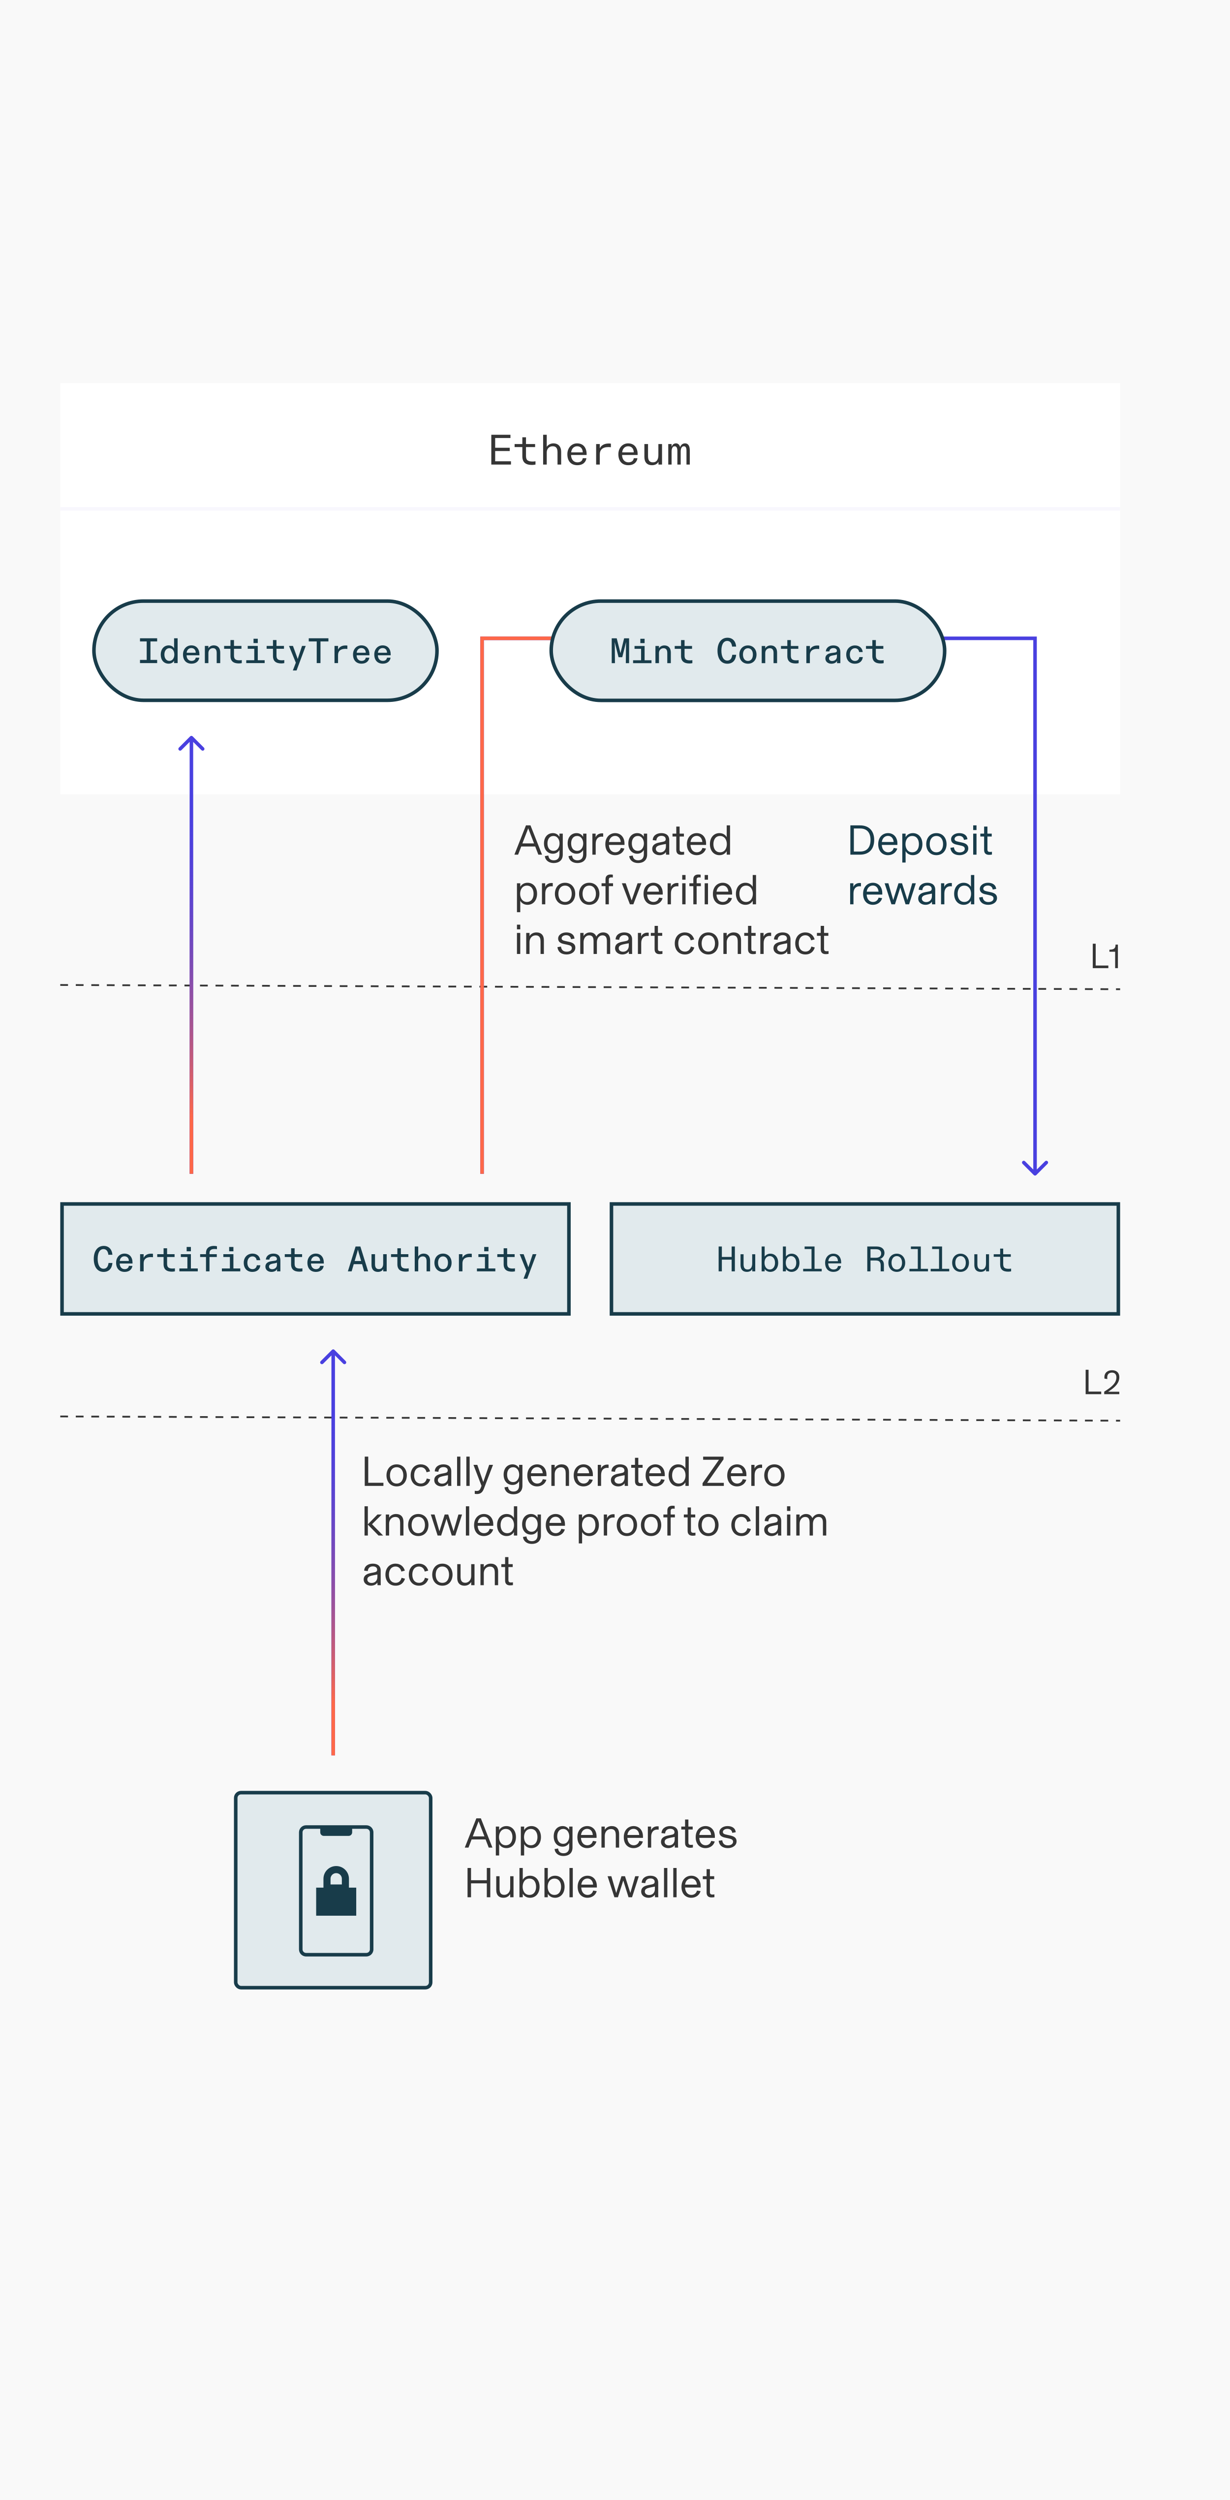<svg width="347" height="705" fill="none" xmlns="http://www.w3.org/2000/svg"><path fill="#F9F9F9" d="M0 0h347v705H0z"/><path d="M102.9 419h5.268v-.876h-4.284v-7.38h-.984V419Zm9 .144c1.86 0 2.868-1.44 2.868-3.108 0-1.656-1.008-3.108-2.868-3.108-1.86 0-2.868 1.452-2.868 3.108 0 1.668 1.008 3.108 2.868 3.108Zm0-.804c-1.284 0-1.884-1.056-1.884-2.304 0-1.236.6-2.304 1.884-2.304 1.284 0 1.884 1.08 1.884 2.304 0 1.236-.6 2.304-1.884 2.304Zm6.809.804c1.524 0 2.316-.888 2.663-1.968l-.971-.264c-.216.888-.78 1.428-1.68 1.428-1.092 0-1.884-.816-1.884-2.316 0-1.488.804-2.292 1.848-2.292.96 0 1.476.648 1.656 1.428l.984-.264c-.324-1.116-1.188-1.968-2.616-1.968-1.752 0-2.856 1.284-2.856 3.096 0 1.836 1.116 3.12 2.856 3.12Zm5.841 0c.888 0 1.536-.408 1.812-.876h.012c0 .144.012.432.036.732h.924c-.024-.384-.024-.672-.024-1.092v-3.036c0-1.26-.84-1.944-2.22-1.944-1.38 0-2.4.744-2.436 1.98l1.02.108c.048-.84.6-1.32 1.416-1.32.84 0 1.224.408 1.224.948 0 .516-.336.648-.96.768l-.864.168c-1.296.252-1.98.804-1.98 1.8 0 1.14.996 1.764 2.04 1.764Zm.204-.768c-.744 0-1.224-.432-1.224-.984 0-.372.168-.6.42-.768.396-.264 1.056-.384 2.424-.636v.684c0 1.032-.66 1.704-1.62 1.704Zm4.195.624h.936v-8.256h-.936V419Zm2.614 0h.936v-8.256h-.936V419Zm6.441-5.928-1.668 4.836-1.68-4.836h-1.08l2.268 5.916-.18.468c-.288.744-.588.972-1.104.972-.276 0-.42-.012-.624-.048v.864c.168.024.348.048.636.048.948 0 1.536-.444 1.932-1.476l2.58-6.744h-1.08Zm6.811 8.292c1.404 0 2.568-.708 2.568-2.376v-5.916h-.936v.9c-.288-.468-.84-1.044-1.848-1.044-1.464 0-2.52 1.104-2.52 2.904 0 1.8 1.056 2.904 2.52 2.904 1.008 0 1.56-.576 1.848-1.044v1.212c0 1.164-.66 1.692-1.596 1.692-.912 0-1.44-.468-1.536-1.344l-.984.156c.108 1.164 1.092 1.956 2.484 1.956Zm-.06-3.432c-1.068 0-1.692-.864-1.692-2.1 0-1.236.624-2.1 1.692-2.1 1.104 0 1.716 1.008 1.716 2.1s-.612 2.1-1.716 2.1Zm9.416-2.052c0-1.836-1.116-2.952-2.64-2.952-1.488 0-2.772 1.116-2.772 3.12 0 2.016 1.212 3.096 2.736 3.096 1.488 0 2.388-.912 2.64-1.872l-.996-.156c-.228.804-.816 1.224-1.596 1.224-.936 0-1.704-.708-1.776-2.088h4.404v-.372Zm-4.392-.444c.144-1.08.828-1.728 1.752-1.728.96 0 1.524.78 1.584 1.728h-3.336Zm5.772 3.564h.936v-3.348c0-1.008.648-1.896 1.74-1.896.84 0 1.188.456 1.308 1.044.048.228.06.576.06.84V419h.936v-3.888c0-1.368-.744-2.184-2.1-2.184-.924 0-1.596.468-1.932 1.032h-.012v-.888h-.936V419Zm11.71-3.12c0-1.836-1.116-2.952-2.64-2.952-1.488 0-2.772 1.116-2.772 3.12 0 2.016 1.212 3.096 2.736 3.096 1.488 0 2.388-.912 2.64-1.872l-.996-.156c-.228.804-.816 1.224-1.596 1.224-.936 0-1.704-.708-1.776-2.088h4.404v-.372Zm-4.392-.444c.144-1.08.828-1.728 1.752-1.728.96 0 1.524.78 1.584 1.728h-3.336Zm5.772 3.564h.936v-3.06c0-1.32.672-2.028 1.692-2.028.192 0 .336.012.42.024v-.924c-.06-.012-.228-.024-.336-.024-.888 0-1.548.468-1.788 1.104h-.012v-1.02h-.912V419Zm5.749.144c.888 0 1.536-.408 1.812-.876h.012c0 .144.012.432.036.732h.924c-.024-.384-.024-.672-.024-1.092v-3.036c0-1.26-.84-1.944-2.22-1.944-1.38 0-2.4.744-2.436 1.98l1.02.108c.048-.84.6-1.32 1.416-1.32.84 0 1.224.408 1.224.948 0 .516-.336.648-.96.768l-.864.168c-1.296.252-1.98.804-1.98 1.8 0 1.14.996 1.764 2.04 1.764Zm.204-.768c-.744 0-1.224-.432-1.224-.984 0-.372.168-.6.42-.768.396-.264 1.056-.384 2.424-.636v.684c0 1.032-.66 1.704-1.62 1.704Zm5.926.672c.336 0 .54-.024.828-.072v-.792c-.192.036-.336.048-.564.048-.48 0-.708-.18-.708-.696v-3.648h1.212v-.816h-1.212v-1.992h-.936v1.992h-1.068v.816h1.068v3.768c0 .18.024.336.048.48.156.624.636.912 1.332.912Zm7.026-3.168c0-1.836-1.116-2.952-2.64-2.952-1.488 0-2.772 1.116-2.772 3.12 0 2.016 1.212 3.096 2.736 3.096 1.488 0 2.388-.912 2.64-1.872l-.996-.156c-.228.804-.816 1.224-1.596 1.224-.936 0-1.704-.708-1.776-2.088h4.404v-.372Zm-4.392-.444c.144-1.08.828-1.728 1.752-1.728.96 0 1.524.78 1.584 1.728h-3.336Zm10.212-4.692v3.324c-.3-.528-.936-1.14-2.052-1.14-1.584 0-2.688 1.248-2.688 3.108s1.104 3.108 2.688 3.108c1.116 0 1.752-.612 2.052-1.14V419h.936v-8.256h-.936Zm-1.872 7.596c-1.272 0-1.884-1.044-1.884-2.304 0-1.26.612-2.304 1.884-2.304 1.26 0 1.908 1.08 1.908 2.304 0 1.224-.648 2.304-1.908 2.304Zm6.706.66h6v-.864h-4.704l4.62-6.612v-.768h-5.748v.876h4.464l-4.632 6.612V419Zm12.373-3.12c0-1.836-1.116-2.952-2.64-2.952-1.488 0-2.772 1.116-2.772 3.12 0 2.016 1.212 3.096 2.736 3.096 1.488 0 2.388-.912 2.64-1.872l-.996-.156c-.228.804-.816 1.224-1.596 1.224-.936 0-1.704-.708-1.776-2.088h4.404v-.372Zm-4.392-.444c.144-1.08.828-1.728 1.752-1.728.96 0 1.524.78 1.584 1.728h-3.336Zm5.772 3.564h.936v-3.06c0-1.32.672-2.028 1.692-2.028.192 0 .336.012.42.024v-.924c-.06-.012-.228-.024-.336-.024-.888 0-1.548.468-1.788 1.104h-.012v-1.02h-.912V419Zm6.518.144c1.86 0 2.868-1.44 2.868-3.108 0-1.656-1.008-3.108-2.868-3.108-1.86 0-2.868 1.452-2.868 3.108 0 1.668 1.008 3.108 2.868 3.108Zm0-.804c-1.284 0-1.884-1.056-1.884-2.304 0-1.236.6-2.304 1.884-2.304 1.284 0 1.884 1.08 1.884 2.304 0 1.236-.6 2.304-1.884 2.304ZM108.084 433l-3.132-3.192 2.76-2.736h-1.224l-2.712 2.772v-5.1h-.936V433h.936v-3.084l3.012 3.084h1.296Zm.756 0h.936v-3.348c0-1.008.648-1.896 1.74-1.896.84 0 1.188.456 1.308 1.044.048.228.06.576.06.84V433h.936v-3.888c0-1.368-.744-2.184-2.1-2.184-.924 0-1.596.468-1.932 1.032h-.012v-.888h-.936V433Zm9.166.144c1.86 0 2.868-1.44 2.868-3.108 0-1.656-1.008-3.108-2.868-3.108-1.86 0-2.868 1.452-2.868 3.108 0 1.668 1.008 3.108 2.868 3.108Zm0-.804c-1.284 0-1.884-1.056-1.884-2.304 0-1.236.6-2.304 1.884-2.304 1.284 0 1.884 1.08 1.884 2.304 0 1.236-.6 2.304-1.884 2.304Zm5.455.66h.996l1.5-4.716h.012l1.476 4.716h.996l1.908-5.928h-1.02l-1.368 4.692h-.012l-1.5-4.692h-.996l-1.476 4.704h-.012l-1.368-4.704h-1.056l1.92 5.928Zm7.973 0h.936v-8.256h-.936V433Zm7.725-3.12c0-1.836-1.116-2.952-2.64-2.952-1.488 0-2.772 1.116-2.772 3.12 0 2.016 1.212 3.096 2.736 3.096 1.488 0 2.388-.912 2.64-1.872l-.996-.156c-.228.804-.816 1.224-1.596 1.224-.936 0-1.704-.708-1.776-2.088h4.404v-.372Zm-4.392-.444c.144-1.08.828-1.728 1.752-1.728.96 0 1.524.78 1.584 1.728h-3.336Zm10.212-4.692v3.324c-.3-.528-.936-1.14-2.052-1.14-1.584 0-2.688 1.248-2.688 3.108s1.104 3.108 2.688 3.108c1.116 0 1.752-.612 2.052-1.14V433h.936v-8.256h-.936Zm-1.872 7.596c-1.272 0-1.884-1.044-1.884-2.304 0-1.26.612-2.304 1.884-2.304 1.26 0 1.908 1.08 1.908 2.304 0 1.224-.648 2.304-1.908 2.304Zm6.923 3.024c1.404 0 2.568-.708 2.568-2.376v-5.916h-.936v.9c-.288-.468-.84-1.044-1.848-1.044-1.464 0-2.52 1.104-2.52 2.904 0 1.8 1.056 2.904 2.52 2.904 1.008 0 1.56-.576 1.848-1.044v1.212c0 1.164-.66 1.692-1.596 1.692-.912 0-1.44-.468-1.536-1.344l-.984.156c.108 1.164 1.092 1.956 2.484 1.956Zm-.06-3.432c-1.068 0-1.692-.864-1.692-2.1 0-1.236.624-2.1 1.692-2.1 1.104 0 1.716 1.008 1.716 2.1s-.612 2.1-1.716 2.1Zm9.416-2.052c0-1.836-1.116-2.952-2.64-2.952-1.488 0-2.772 1.116-2.772 3.12 0 2.016 1.212 3.096 2.736 3.096 1.488 0 2.388-.912 2.64-1.872l-.996-.156c-.228.804-.816 1.224-1.596 1.224-.936 0-1.704-.708-1.776-2.088h4.404v-.372Zm-4.392-.444c.144-1.08.828-1.728 1.752-1.728.96 0 1.524.78 1.584 1.728h-3.336Zm11.279-2.508c-1.116 0-1.752.612-2.052 1.14v-.996h-.936v8.148h.936v-3.216c.3.528.936 1.14 2.052 1.14 1.584 0 2.688-1.248 2.688-3.108s-1.104-3.108-2.688-3.108Zm-.18 5.412c-1.26 0-1.908-1.08-1.908-2.304 0-1.224.648-2.304 1.908-2.304 1.272 0 1.884 1.044 1.884 2.304 0 1.26-.612 2.304-1.884 2.304Zm4.247.66h.936v-3.06c0-1.32.672-2.028 1.692-2.028.192 0 .336.012.42.024v-.924c-.06-.012-.228-.024-.336-.024-.888 0-1.548.468-1.788 1.104h-.012v-1.02h-.912V433Zm6.517.144c1.86 0 2.868-1.44 2.868-3.108 0-1.656-1.008-3.108-2.868-3.108-1.86 0-2.868 1.452-2.868 3.108 0 1.668 1.008 3.108 2.868 3.108Zm0-.804c-1.284 0-1.884-1.056-1.884-2.304 0-1.236.6-2.304 1.884-2.304 1.284 0 1.884 1.08 1.884 2.304 0 1.236-.6 2.304-1.884 2.304Zm6.821.804c1.86 0 2.868-1.44 2.868-3.108 0-1.656-1.008-3.108-2.868-3.108-1.86 0-2.868 1.452-2.868 3.108 0 1.668 1.008 3.108 2.868 3.108Zm0-.804c-1.284 0-1.884-1.056-1.884-2.304 0-1.236.6-2.304 1.884-2.304 1.284 0 1.884 1.08 1.884 2.304 0 1.236-.6 2.304-1.884 2.304Zm4.592.66h.936v-5.112h1.188v-.816h-1.188v-1.032c0-.456.252-.636.696-.636.156 0 .252.012.432.036v-.792c-.204-.024-.348-.048-.648-.048-.78 0-1.416.348-1.416 1.344v1.128h-1.116v.816h1.116V433Zm7.098.048c.336 0 .54-.024.828-.072v-.792c-.192.036-.336.048-.564.048-.48 0-.708-.18-.708-.696v-3.648h1.212v-.816h-1.212v-1.992h-.936v1.992h-1.068v.816h1.068v3.768c0 .18.024.336.048.48.156.624.636.912 1.332.912Zm4.481.096c1.86 0 2.868-1.44 2.868-3.108 0-1.656-1.008-3.108-2.868-3.108-1.86 0-2.868 1.452-2.868 3.108 0 1.668 1.008 3.108 2.868 3.108Zm0-.804c-1.284 0-1.884-1.056-1.884-2.304 0-1.236.6-2.304 1.884-2.304 1.284 0 1.884 1.08 1.884 2.304 0 1.236-.6 2.304-1.884 2.304Zm9.328.804c1.524 0 2.316-.888 2.664-1.968l-.972-.264c-.216.888-.78 1.428-1.68 1.428-1.092 0-1.884-.816-1.884-2.316 0-1.488.804-2.292 1.848-2.292.96 0 1.476.648 1.656 1.428l.984-.264c-.324-1.116-1.188-1.968-2.616-1.968-1.752 0-2.856 1.284-2.856 3.096 0 1.836 1.116 3.12 2.856 3.12Zm4.042-.144h.936v-8.256h-.936V433Zm4.413.144c.888 0 1.536-.408 1.812-.876h.012c0 .144.012.432.036.732h.924c-.024-.384-.024-.672-.024-1.092v-3.036c0-1.26-.84-1.944-2.22-1.944-1.38 0-2.4.744-2.436 1.98l1.02.108c.048-.84.6-1.32 1.416-1.32.84 0 1.224.408 1.224.948 0 .516-.336.648-.96.768l-.864.168c-1.296.252-1.98.804-1.98 1.8 0 1.14.996 1.764 2.04 1.764Zm.204-.768c-.744 0-1.224-.432-1.224-.984 0-.372.168-.6.42-.768.396-.264 1.056-.384 2.424-.636v.684c0 1.032-.66 1.704-1.62 1.704Zm4.195-6.312h.936v-1.32h-.936v1.32Zm0 6.936h.936v-5.928h-.936V433Zm2.614 0h.936v-3.312c0-1.08.624-1.932 1.56-1.932.804 0 1.092.432 1.212 1.02.048.228.048.576.048.84V433h.936v-3.312c0-1.08.624-1.932 1.56-1.932.804 0 1.092.432 1.212 1.02.048.228.048.576.048.84V433h.936v-3.876c0-1.26-.612-2.196-2.016-2.196-1.08 0-1.68.756-1.896 1.176-.252-.66-.804-1.176-1.788-1.176-.9 0-1.548.54-1.8 1.02h-.012v-.876h-.936V433ZM104.64 447.144c.888 0 1.536-.408 1.812-.876h.012c0 .144.012.432.036.732h.924c-.024-.384-.024-.672-.024-1.092v-3.036c0-1.26-.84-1.944-2.22-1.944-1.38 0-2.4.744-2.436 1.98l1.02.108c.048-.84.6-1.32 1.416-1.32.84 0 1.224.408 1.224.948 0 .516-.336.648-.96.768l-.864.168c-1.296.252-1.98.804-1.98 1.8 0 1.14.996 1.764 2.04 1.764Zm.204-.768c-.744 0-1.224-.432-1.224-.984 0-.372.168-.6.42-.768.396-.264 1.056-.384 2.424-.636v.684c0 1.032-.66 1.704-1.62 1.704Zm6.751.768c1.524 0 2.316-.888 2.664-1.968l-.972-.264c-.216.888-.78 1.428-1.68 1.428-1.092 0-1.884-.816-1.884-2.316 0-1.488.804-2.292 1.848-2.292.96 0 1.476.648 1.656 1.428l.984-.264c-.324-1.116-1.188-1.968-2.616-1.968-1.752 0-2.856 1.284-2.856 3.096 0 1.836 1.116 3.12 2.856 3.12Zm6.598 0c1.524 0 2.316-.888 2.664-1.968l-.972-.264c-.216.888-.78 1.428-1.68 1.428-1.092 0-1.884-.816-1.884-2.316 0-1.488.804-2.292 1.848-2.292.96 0 1.476.648 1.656 1.428l.984-.264c-.324-1.116-1.188-1.968-2.616-1.968-1.752 0-2.856 1.284-2.856 3.096 0 1.836 1.116 3.12 2.856 3.12Zm6.61 0c1.86 0 2.868-1.44 2.868-3.108 0-1.656-1.008-3.108-2.868-3.108-1.86 0-2.868 1.452-2.868 3.108 0 1.668 1.008 3.108 2.868 3.108Zm0-.804c-1.284 0-1.884-1.056-1.884-2.304 0-1.236.6-2.304 1.884-2.304 1.284 0 1.884 1.08 1.884 2.304 0 1.236-.6 2.304-1.884 2.304Zm6.256.804c.84 0 1.476-.408 1.86-1.032h.012V447h.936v-5.928h-.936v3.372c0 .984-.66 1.872-1.668 1.872-.828 0-1.14-.432-1.272-1.032-.048-.216-.06-.564-.06-.828v-3.384h-.936v3.9c0 1.308.672 2.172 2.064 2.172Zm4.488-.144h.936v-3.348c0-1.008.648-1.896 1.74-1.896.84 0 1.188.456 1.308 1.044.048.228.06.576.06.84V447h.936v-3.888c0-1.368-.744-2.184-2.1-2.184-.924 0-1.596.468-1.932 1.032h-.012v-.888h-.936V447Zm8.329.048c.336 0 .54-.024.828-.072v-.792c-.192.036-.336.048-.564.048-.48 0-.708-.18-.708-.696v-3.648h1.212v-.816h-1.212v-1.992h-.936v1.992h-1.068v.816h1.068v3.768c0 .18.024.336.048.48.156.624.636.912 1.332.912ZM137.876 521h1.044l-3.264-8.256h-1.272L131.12 521h1.044l.888-2.304h3.936l.888 2.304Zm-4.5-3.168 1.644-4.26 1.644 4.26h-3.288Zm9.491-2.904c-1.116 0-1.752.612-2.052 1.14v-.996h-.936v8.148h.936v-3.216c.3.528.936 1.14 2.052 1.14 1.584 0 2.688-1.248 2.688-3.108s-1.104-3.108-2.688-3.108Zm-.18 5.412c-1.26 0-1.908-1.08-1.908-2.304 0-1.224.648-2.304 1.908-2.304 1.272 0 1.884 1.044 1.884 2.304 0 1.26-.612 2.304-1.884 2.304Zm7.235-5.412c-1.116 0-1.752.612-2.052 1.14v-.996h-.936v8.148h.936v-3.216c.3.528.936 1.14 2.052 1.14 1.584 0 2.688-1.248 2.688-3.108s-1.104-3.108-2.688-3.108Zm-.18 5.412c-1.26 0-1.908-1.08-1.908-2.304 0-1.224.648-2.304 1.908-2.304 1.272 0 1.884 1.044 1.884 2.304 0 1.26-.612 2.304-1.884 2.304Zm9.202 3.024c1.404 0 2.568-.708 2.568-2.376v-5.916h-.936v.9c-.288-.468-.84-1.044-1.848-1.044-1.464 0-2.52 1.104-2.52 2.904 0 1.8 1.056 2.904 2.52 2.904 1.008 0 1.56-.576 1.848-1.044v1.212c0 1.164-.66 1.692-1.596 1.692-.912 0-1.44-.468-1.536-1.344l-.984.156c.108 1.164 1.092 1.956 2.484 1.956Zm-.06-3.432c-1.068 0-1.692-.864-1.692-2.1 0-1.236.624-2.1 1.692-2.1 1.104 0 1.716 1.008 1.716 2.1s-.612 2.1-1.716 2.1Zm9.416-2.052c0-1.836-1.116-2.952-2.64-2.952-1.488 0-2.772 1.116-2.772 3.12 0 2.016 1.212 3.096 2.736 3.096 1.488 0 2.388-.912 2.64-1.872l-.996-.156c-.228.804-.816 1.224-1.596 1.224-.936 0-1.704-.708-1.776-2.088h4.404v-.372Zm-4.392-.444c.144-1.08.828-1.728 1.752-1.728.96 0 1.524.78 1.584 1.728h-3.336ZM169.68 521h.936v-3.348c0-1.008.648-1.896 1.74-1.896.84 0 1.188.456 1.308 1.044.048.228.06.576.06.84V521h.936v-3.888c0-1.368-.744-2.184-2.1-2.184-.924 0-1.596.468-1.932 1.032h-.012v-.888h-.936V521Zm11.71-3.12c0-1.836-1.116-2.952-2.64-2.952-1.488 0-2.772 1.116-2.772 3.12 0 2.016 1.212 3.096 2.736 3.096 1.488 0 2.388-.912 2.64-1.872l-.996-.156c-.228.804-.816 1.224-1.596 1.224-.936 0-1.704-.708-1.776-2.088h4.404v-.372Zm-4.392-.444c.144-1.08.828-1.728 1.752-1.728.96 0 1.524.78 1.584 1.728h-3.336ZM182.77 521h.936v-3.06c0-1.32.672-2.028 1.692-2.028.192 0 .336.012.42.024v-.924c-.06-.012-.228-.024-.336-.024-.888 0-1.548.468-1.788 1.104h-.012v-1.02h-.912V521Zm5.749.144c.888 0 1.536-.408 1.812-.876h.012c0 .144.012.432.036.732h.924c-.024-.384-.024-.672-.024-1.092v-3.036c0-1.26-.84-1.944-2.22-1.944-1.38 0-2.4.744-2.436 1.98l1.02.108c.048-.84.6-1.32 1.416-1.32.84 0 1.224.408 1.224.948 0 .516-.336.648-.96.768l-.864.168c-1.296.252-1.98.804-1.98 1.8 0 1.14.996 1.764 2.04 1.764Zm.204-.768c-.744 0-1.224-.432-1.224-.984 0-.372.168-.6.42-.768.396-.264 1.056-.384 2.424-.636v.684c0 1.032-.66 1.704-1.62 1.704Zm5.926.672c.336 0 .54-.024.828-.072v-.792c-.192.036-.336.048-.564.048-.48 0-.708-.18-.708-.696v-3.648h1.212v-.816h-1.212v-1.992h-.936v1.992h-1.068v.816h1.068v3.768c0 .18.024.336.048.48.156.624.636.912 1.332.912Zm7.026-3.168c0-1.836-1.116-2.952-2.64-2.952-1.488 0-2.772 1.116-2.772 3.12 0 2.016 1.212 3.096 2.736 3.096 1.488 0 2.388-.912 2.64-1.872l-.996-.156c-.228.804-.816 1.224-1.596 1.224-.936 0-1.704-.708-1.776-2.088h4.404v-.372Zm-4.392-.444c.144-1.08.828-1.728 1.752-1.728.96 0 1.524.78 1.584 1.728h-3.336Zm8.052 3.708c1.26 0 2.46-.684 2.46-1.908 0-1.104-.84-1.452-1.836-1.668l-.888-.192c-.744-.156-1.14-.312-1.14-.792 0-.492.54-.876 1.272-.876.756 0 1.272.384 1.38 1.128l.984-.18c-.12-1.14-1.032-1.728-2.328-1.728-1.224 0-2.292.708-2.292 1.728 0 .888.612 1.32 1.572 1.524l.888.192c.912.192 1.404.36 1.404.984s-.624 1.008-1.44 1.008c-.876 0-1.488-.396-1.62-1.44l-.996.156c.168 1.416 1.2 2.064 2.58 2.064Zm-67.999 5.6v3.456h-4.452v-3.456h-.984V535h.984v-3.924h4.452V535h.984v-8.256h-.984Zm4.723 8.4c.84 0 1.476-.408 1.86-1.032h.012V535h.936v-5.928h-.936v3.372c0 .984-.66 1.872-1.668 1.872-.828 0-1.14-.432-1.272-1.032-.048-.216-.06-.564-.06-.828v-3.384h-.936v3.9c0 1.308.672 2.172 2.064 2.172Zm7.476-6.216c-1.116 0-1.752.612-2.052 1.14v-3.324h-.936V535h.936v-.996c.3.528.936 1.14 2.052 1.14 1.584 0 2.688-1.248 2.688-3.108s-1.104-3.108-2.688-3.108Zm-.18 5.412c-1.26 0-1.908-1.08-1.908-2.304 0-1.224.648-2.304 1.908-2.304 1.272 0 1.884 1.044 1.884 2.304 0 1.26-.612 2.304-1.884 2.304Zm7.235-5.412c-1.116 0-1.752.612-2.052 1.14v-3.324h-.936V535h.936v-.996c.3.528.936 1.14 2.052 1.14 1.584 0 2.688-1.248 2.688-3.108s-1.104-3.108-2.688-3.108Zm-.18 5.412c-1.26 0-1.908-1.08-1.908-2.304 0-1.224.648-2.304 1.908-2.304 1.272 0 1.884 1.044 1.884 2.304 0 1.26-.612 2.304-1.884 2.304Zm4.246.66h.936v-8.256h-.936V535Zm7.726-3.12c0-1.836-1.116-2.952-2.64-2.952-1.488 0-2.772 1.116-2.772 3.12 0 2.016 1.212 3.096 2.736 3.096 1.488 0 2.388-.912 2.64-1.872l-.996-.156c-.228.804-.816 1.224-1.596 1.224-.936 0-1.704-.708-1.776-2.088h4.404v-.372Zm-4.392-.444c.144-1.08.828-1.728 1.752-1.728.96 0 1.524.78 1.584 1.728h-3.336Zm9.342 3.564h.996l1.5-4.716h.012l1.476 4.716h.996l1.908-5.928h-1.02l-1.368 4.692h-.012l-1.5-4.692h-.996l-1.476 4.704h-.012l-1.368-4.704h-1.056l1.92 5.928Zm9.597.144c.888 0 1.536-.408 1.812-.876h.012c0 .144.012.432.036.732h.924c-.024-.384-.024-.672-.024-1.092v-3.036c0-1.26-.84-1.944-2.22-1.944-1.38 0-2.4.744-2.436 1.98l1.02.108c.048-.84.6-1.32 1.416-1.32.84 0 1.224.408 1.224.948 0 .516-.336.648-.96.768l-.864.168c-1.296.252-1.98.804-1.98 1.8 0 1.14.996 1.764 2.04 1.764Zm.204-.768c-.744 0-1.224-.432-1.224-.984 0-.372.168-.6.42-.768.396-.264 1.056-.384 2.424-.636v.684c0 1.032-.66 1.704-1.62 1.704Zm4.195.624h.936v-8.256h-.936V535Zm2.614 0h.936v-8.256h-.936V535Zm7.725-3.12c0-1.836-1.116-2.952-2.64-2.952-1.488 0-2.772 1.116-2.772 3.12 0 2.016 1.212 3.096 2.736 3.096 1.488 0 2.388-.912 2.64-1.872l-.996-.156c-.228.804-.816 1.224-1.596 1.224-.936 0-1.704-.708-1.776-2.088h4.404v-.372Zm-4.392-.444c.144-1.08.828-1.728 1.752-1.728.96 0 1.524.78 1.584 1.728h-3.336Zm7.444 3.612c.336 0 .54-.024.828-.072v-.792c-.192.036-.336.048-.564.048-.48 0-.708-.18-.708-.696v-3.648h1.212v-.816h-1.212v-1.992h-.936v1.992h-1.068v.816h1.068v3.768c0 .18.024.336.048.48.156.624.636.912 1.332.912ZM151.876 241h1.044l-3.264-8.256h-1.272L145.12 241h1.044l.888-2.304h3.936l.888 2.304Zm-4.5-3.168 1.644-4.26 1.644 4.26h-3.288Zm8.822 5.532c1.404 0 2.568-.708 2.568-2.376v-5.916h-.936v.9c-.288-.468-.84-1.044-1.848-1.044-1.464 0-2.52 1.104-2.52 2.904 0 1.8 1.056 2.904 2.52 2.904 1.008 0 1.56-.576 1.848-1.044v1.212c0 1.164-.66 1.692-1.596 1.692-.912 0-1.44-.468-1.536-1.344l-.984.156c.108 1.164 1.092 1.956 2.484 1.956Zm-.06-3.432c-1.068 0-1.692-.864-1.692-2.1 0-1.236.624-2.1 1.692-2.1 1.104 0 1.716 1.008 1.716 2.1s-.612 2.1-1.716 2.1Zm6.74 3.432c1.404 0 2.568-.708 2.568-2.376v-5.916h-.936v.9c-.288-.468-.84-1.044-1.848-1.044-1.464 0-2.52 1.104-2.52 2.904 0 1.8 1.056 2.904 2.52 2.904 1.008 0 1.56-.576 1.848-1.044v1.212c0 1.164-.66 1.692-1.596 1.692-.912 0-1.44-.468-1.536-1.344l-.984.156c.108 1.164 1.092 1.956 2.484 1.956Zm-.06-3.432c-1.068 0-1.692-.864-1.692-2.1 0-1.236.624-2.1 1.692-2.1 1.104 0 1.716 1.008 1.716 2.1s-.612 2.1-1.716 2.1Zm4.303 1.068h.936v-3.06c0-1.32.672-2.028 1.692-2.028.192 0 .336.012.42.024v-.924c-.06-.012-.228-.024-.336-.024-.888 0-1.548.468-1.788 1.104h-.012v-1.02h-.912V241Zm9.061-3.12c0-1.836-1.116-2.952-2.64-2.952-1.488 0-2.772 1.116-2.772 3.12 0 2.016 1.212 3.096 2.736 3.096 1.488 0 2.388-.912 2.64-1.872l-.996-.156c-.228.804-.816 1.224-1.596 1.224-.936 0-1.704-.708-1.776-2.088h4.404v-.372Zm-4.392-.444c.144-1.08.828-1.728 1.752-1.728.96 0 1.524.78 1.584 1.728h-3.336Zm8.209 5.928c1.404 0 2.568-.708 2.568-2.376v-5.916h-.936v.9c-.288-.468-.84-1.044-1.848-1.044-1.464 0-2.52 1.104-2.52 2.904 0 1.8 1.056 2.904 2.52 2.904 1.008 0 1.56-.576 1.848-1.044v1.212c0 1.164-.66 1.692-1.596 1.692-.912 0-1.44-.468-1.536-1.344l-.984.156c.108 1.164 1.092 1.956 2.484 1.956Zm-.06-3.432c-1.068 0-1.692-.864-1.692-2.1 0-1.236.624-2.1 1.692-2.1 1.104 0 1.716 1.008 1.716 2.1s-.612 2.1-1.716 2.1Zm6.103 1.212c.888 0 1.536-.408 1.812-.876h.012c0 .144.012.432.036.732h.924c-.024-.384-.024-.672-.024-1.092v-3.036c0-1.26-.84-1.944-2.22-1.944-1.38 0-2.4.744-2.436 1.98l1.02.108c.048-.84.6-1.32 1.416-1.32.84 0 1.224.408 1.224.948 0 .516-.336.648-.96.768l-.864.168c-1.296.252-1.98.804-1.98 1.8 0 1.14.996 1.764 2.04 1.764Zm.204-.768c-.744 0-1.224-.432-1.224-.984 0-.372.168-.6.42-.768.396-.264 1.056-.384 2.424-.636v.684c0 1.032-.66 1.704-1.62 1.704Zm5.926.672c.336 0 .54-.024.828-.072v-.792c-.192.036-.336.048-.564.048-.48 0-.708-.18-.708-.696v-3.648h1.212v-.816h-1.212v-1.992h-.936v1.992h-1.068v.816h1.068v3.768c0 .18.024.336.048.48.156.624.636.912 1.332.912Zm7.026-3.168c0-1.836-1.116-2.952-2.64-2.952-1.488 0-2.772 1.116-2.772 3.12 0 2.016 1.212 3.096 2.736 3.096 1.488 0 2.388-.912 2.64-1.872l-.996-.156c-.228.804-.816 1.224-1.596 1.224-.936 0-1.704-.708-1.776-2.088h4.404v-.372Zm-4.392-.444c.144-1.08.828-1.728 1.752-1.728.96 0 1.524.78 1.584 1.728h-3.336Zm10.212-4.692v3.324c-.3-.528-.936-1.14-2.052-1.14-1.584 0-2.688 1.248-2.688 3.108s1.104 3.108 2.688 3.108c1.116 0 1.752-.612 2.052-1.14V241h.936v-8.256h-.936Zm-1.872 7.596c-1.272 0-1.884-1.044-1.884-2.304 0-1.26.612-2.304 1.884-2.304 1.26 0 1.908 1.08 1.908 2.304 0 1.224-.648 2.304-1.908 2.304Zm-54.318 8.588c-1.116 0-1.752.612-2.052 1.14v-.996h-.936v8.148h.936v-3.216c.3.528.936 1.14 2.052 1.14 1.584 0 2.688-1.248 2.688-3.108s-1.104-3.108-2.688-3.108Zm-.18 5.412c-1.26 0-1.908-1.08-1.908-2.304 0-1.224.648-2.304 1.908-2.304 1.272 0 1.884 1.044 1.884 2.304 0 1.26-.612 2.304-1.884 2.304Zm4.247.66h.936v-3.06c0-1.32.672-2.028 1.692-2.028.192 0 .336.012.42.024v-.924c-.06-.012-.228-.024-.336-.024-.888 0-1.548.468-1.788 1.104h-.012v-1.02h-.912V255Zm6.517.144c1.86 0 2.868-1.44 2.868-3.108 0-1.656-1.008-3.108-2.868-3.108-1.86 0-2.868 1.452-2.868 3.108 0 1.668 1.008 3.108 2.868 3.108Zm0-.804c-1.284 0-1.884-1.056-1.884-2.304 0-1.236.6-2.304 1.884-2.304 1.284 0 1.884 1.08 1.884 2.304 0 1.236-.6 2.304-1.884 2.304Zm6.82.804c1.86 0 2.868-1.44 2.868-3.108 0-1.656-1.008-3.108-2.868-3.108-1.86 0-2.868 1.452-2.868 3.108 0 1.668 1.008 3.108 2.868 3.108Zm0-.804c-1.284 0-1.884-1.056-1.884-2.304 0-1.236.6-2.304 1.884-2.304 1.284 0 1.884 1.08 1.884 2.304 0 1.236-.6 2.304-1.884 2.304Zm4.593.66h.936v-5.112h1.188v-.816h-1.188v-1.032c0-.456.252-.636.696-.636.156 0 .252.012.432.036v-.792c-.204-.024-.348-.048-.648-.048-.78 0-1.416.348-1.416 1.344v1.128h-1.116v.816h1.116V255Zm6.882 0h.972l2.268-5.928h-1.08l-1.668 4.824h-.012l-1.668-4.824h-1.08l2.268 5.928Zm9.257-3.12c0-1.836-1.116-2.952-2.64-2.952-1.488 0-2.772 1.116-2.772 3.12 0 2.016 1.212 3.096 2.736 3.096 1.488 0 2.388-.912 2.64-1.872l-.996-.156c-.228.804-.816 1.224-1.596 1.224-.936 0-1.704-.708-1.776-2.088h4.404v-.372Zm-4.392-.444c.144-1.08.828-1.728 1.752-1.728.96 0 1.524.78 1.584 1.728h-3.336Zm5.772 3.564h.936v-3.06c0-1.32.672-2.028 1.692-2.028.192 0 .336.012.42.024v-.924c-.06-.012-.228-.024-.336-.024-.888 0-1.548.468-1.788 1.104h-.012v-1.02h-.912V255Zm4.125-6.936h.936v-1.32h-.936v1.32Zm0 6.936h.936v-5.928h-.936V255Zm3.129 0h.936v-5.112h1.188v-.816h-1.188v-1.032c0-.456.252-.636.696-.636.156 0 .252.012.432.036v-.792c-.204-.024-.348-.048-.648-.048-.78 0-1.416.348-1.416 1.344v1.128h-1.116v.816h1.116V255Zm3.204-6.936h.936v-1.32h-.936v1.32Zm0 6.936h.936v-5.928h-.936V255Zm7.732-3.12c0-1.836-1.116-2.952-2.64-2.952-1.488 0-2.772 1.116-2.772 3.12 0 2.016 1.212 3.096 2.736 3.096 1.488 0 2.388-.912 2.64-1.872l-.996-.156c-.228.804-.816 1.224-1.596 1.224-.936 0-1.704-.708-1.776-2.088h4.404v-.372Zm-4.392-.444c.144-1.08.828-1.728 1.752-1.728.96 0 1.524.78 1.584 1.728h-3.336Zm10.212-4.692v3.324c-.3-.528-.936-1.14-2.052-1.14-1.584 0-2.688 1.248-2.688 3.108s1.104 3.108 2.688 3.108c1.116 0 1.752-.612 2.052-1.14V255h.936v-8.256h-.936Zm-1.872 7.596c-1.272 0-1.884-1.044-1.884-2.304 0-1.26.612-2.304 1.884-2.304 1.26 0 1.908 1.08 1.908 2.304 0 1.224-.648 2.304-1.908 2.304Zm-64.642 7.724h.936v-1.32h-.936v1.32Zm0 6.936h.936v-5.928h-.936V269Zm2.613 0h.936v-3.348c0-1.008.648-1.896 1.74-1.896.84 0 1.188.456 1.308 1.044.048.228.06.576.06.84V269h.936v-3.888c0-1.368-.744-2.184-2.1-2.184-.924 0-1.596.468-1.932 1.032h-.012v-.888h-.936V269Zm11.397.144c1.26 0 2.46-.684 2.46-1.908 0-1.104-.84-1.452-1.836-1.668l-.888-.192c-.744-.156-1.14-.312-1.14-.792 0-.492.54-.876 1.272-.876.756 0 1.272.384 1.38 1.128l.984-.18c-.12-1.14-1.032-1.728-2.328-1.728-1.224 0-2.292.708-2.292 1.728 0 .888.612 1.32 1.572 1.524l.888.192c.912.192 1.404.36 1.404.984s-.624 1.008-1.44 1.008c-.876 0-1.488-.396-1.62-1.44l-.996.156c.168 1.416 1.2 2.064 2.58 2.064Zm3.849-.144h.936v-3.312c0-1.08.624-1.932 1.56-1.932.804 0 1.092.432 1.212 1.02.048.228.048.576.048.84V269h.936v-3.312c0-1.08.624-1.932 1.56-1.932.804 0 1.092.432 1.212 1.02.048.228.048.576.048.84V269h.936v-3.876c0-1.26-.612-2.196-2.016-2.196-1.08 0-1.68.756-1.896 1.176-.252-.66-.804-1.176-1.788-1.176-.9 0-1.548.54-1.8 1.02h-.012v-.876h-.936V269Zm11.867.144c.888 0 1.536-.408 1.812-.876h.012c0 .144.012.432.036.732h.924c-.024-.384-.024-.672-.024-1.092v-3.036c0-1.26-.84-1.944-2.22-1.944-1.38 0-2.4.744-2.436 1.98l1.02.108c.048-.84.6-1.32 1.416-1.32.84 0 1.224.408 1.224.948 0 .516-.336.648-.96.768l-.864.168c-1.296.252-1.98.804-1.98 1.8 0 1.14.996 1.764 2.04 1.764Zm.204-.768c-.744 0-1.224-.432-1.224-.984 0-.372.168-.6.42-.768.396-.264 1.056-.384 2.424-.636v.684c0 1.032-.66 1.704-1.62 1.704Zm4.195.624h.936v-3.06c0-1.32.672-2.028 1.692-2.028.192 0 .336.012.42.024v-.924c-.06-.012-.228-.024-.336-.024-.888 0-1.548.468-1.788 1.104h-.012v-1.02h-.912V269Zm6.09.048c.336 0 .54-.024.828-.072v-.792c-.192.036-.336.048-.564.048-.48 0-.708-.18-.708-.696v-3.648h1.212v-.816h-1.212v-1.992h-.936v1.992h-1.068v.816h1.068v3.768c0 .18.024.336.048.48.156.624.636.912 1.332.912Zm7.165.096c1.524 0 2.316-.888 2.664-1.968l-.972-.264c-.216.888-.78 1.428-1.68 1.428-1.092 0-1.884-.816-1.884-2.316 0-1.488.804-2.292 1.848-2.292.96 0 1.476.648 1.656 1.428l.984-.264c-.324-1.116-1.188-1.968-2.616-1.968-1.752 0-2.856 1.284-2.856 3.096 0 1.836 1.116 3.12 2.856 3.12Zm6.61 0c1.86 0 2.868-1.44 2.868-3.108 0-1.656-1.008-3.108-2.868-3.108-1.86 0-2.868 1.452-2.868 3.108 0 1.668 1.008 3.108 2.868 3.108Zm0-.804c-1.284 0-1.884-1.056-1.884-2.304 0-1.236.6-2.304 1.884-2.304 1.284 0 1.884 1.08 1.884 2.304 0 1.236-.6 2.304-1.884 2.304Zm4.252.66h.936v-3.348c0-1.008.648-1.896 1.74-1.896.84 0 1.188.456 1.308 1.044.048.228.06.576.06.84V269h.936v-3.888c0-1.368-.744-2.184-2.1-2.184-.924 0-1.596.468-1.932 1.032h-.012v-.888h-.936V269Zm8.329.048c.336 0 .54-.024.828-.072v-.792c-.192.036-.336.048-.564.048-.48 0-.708-.18-.708-.696v-3.648h1.212v-.816h-1.212v-1.992h-.936v1.992h-1.068v.816h1.068v3.768c0 .18.024.336.048.48.156.624.636.912 1.332.912ZM214.5 269h.936v-3.06c0-1.32.672-2.028 1.692-2.028.192 0 .336.012.42.024v-.924c-.06-.012-.228-.024-.336-.024-.888 0-1.548.468-1.788 1.104h-.012v-1.02h-.912V269Zm5.749.144c.888 0 1.536-.408 1.812-.876h.012c0 .144.012.432.036.732h.924c-.024-.384-.024-.672-.024-1.092v-3.036c0-1.26-.84-1.944-2.22-1.944-1.38 0-2.4.744-2.436 1.98l1.02.108c.048-.84.6-1.32 1.416-1.32.84 0 1.224.408 1.224.948 0 .516-.336.648-.96.768l-.864.168c-1.296.252-1.98.804-1.98 1.8 0 1.14.996 1.764 2.04 1.764Zm.204-.768c-.744 0-1.224-.432-1.224-.984 0-.372.168-.6.42-.768.396-.264 1.056-.384 2.424-.636v.684c0 1.032-.66 1.704-1.62 1.704Zm6.752.768c1.524 0 2.316-.888 2.664-1.968l-.972-.264c-.216.888-.78 1.428-1.68 1.428-1.092 0-1.884-.816-1.884-2.316 0-1.488.804-2.292 1.848-2.292.96 0 1.476.648 1.656 1.428l.984-.264c-.324-1.116-1.188-1.968-2.616-1.968-1.752 0-2.856 1.284-2.856 3.096 0 1.836 1.116 3.12 2.856 3.12Zm5.713-.096c.336 0 .54-.024.828-.072v-.792c-.192.036-.336.048-.564.048-.48 0-.708-.18-.708-.696v-3.648h1.212v-.816h-1.212v-1.992h-.936v1.992h-1.068v.816h1.068v3.768c0 .18.024.336.048.48.156.624.636.912 1.332.912Z" fill="#353535"/><path d="M239.9 241h2.724c2.544 0 3.996-1.572 3.996-4.14 0-2.556-1.452-4.116-3.996-4.116H239.9V241Zm.984-.876v-6.504h1.776c2.028 0 2.928 1.296 2.928 3.24 0 1.944-.9 3.264-2.928 3.264h-1.776Zm12.283-2.244c0-1.836-1.116-2.952-2.64-2.952-1.488 0-2.772 1.116-2.772 3.12 0 2.016 1.212 3.096 2.736 3.096 1.488 0 2.388-.912 2.64-1.872l-.996-.156c-.228.804-.816 1.224-1.596 1.224-.936 0-1.704-.708-1.776-2.088h4.404v-.372Zm-4.392-.444c.144-1.08.828-1.728 1.752-1.728.96 0 1.524.78 1.584 1.728h-3.336Zm8.76-2.508c-1.116 0-1.752.612-2.052 1.14v-.996h-.936v8.148h.936v-3.216c.3.528.936 1.14 2.052 1.14 1.584 0 2.688-1.248 2.688-3.108s-1.104-3.108-2.688-3.108Zm-.18 5.412c-1.26 0-1.908-1.08-1.908-2.304 0-1.224.648-2.304 1.908-2.304 1.272 0 1.884 1.044 1.884 2.304 0 1.26-.612 2.304-1.884 2.304Zm6.815.804c1.86 0 2.868-1.44 2.868-3.108 0-1.656-1.008-3.108-2.868-3.108-1.86 0-2.868 1.452-2.868 3.108 0 1.668 1.008 3.108 2.868 3.108Zm0-.804c-1.284 0-1.884-1.056-1.884-2.304 0-1.236.6-2.304 1.884-2.304 1.284 0 1.884 1.08 1.884 2.304 0 1.236-.6 2.304-1.884 2.304Zm6.532.804c1.26 0 2.46-.684 2.46-1.908 0-1.104-.84-1.452-1.836-1.668l-.888-.192c-.744-.156-1.14-.312-1.14-.792 0-.492.54-.876 1.272-.876.756 0 1.272.384 1.38 1.128l.984-.18c-.12-1.14-1.032-1.728-2.328-1.728-1.224 0-2.292.708-2.292 1.728 0 .888.612 1.32 1.572 1.524l.888.192c.912.192 1.404.36 1.404.984s-.624 1.008-1.44 1.008c-.876 0-1.488-.396-1.62-1.44l-.996.156c.168 1.416 1.2 2.064 2.58 2.064Zm3.849-7.08h.936v-1.32h-.936v1.32Zm0 6.936h.936v-5.928h-.936V241Zm4.461.048c.336 0 .54-.024.828-.072v-.792c-.192.036-.336.048-.564.048-.48 0-.708-.18-.708-.696v-3.648h1.212v-.816h-1.212v-1.992h-.936v1.992h-1.068v.816h1.068v3.768c0 .18.024.336.048.48.156.624.636.912 1.332.912ZM239.84 255h.936v-3.06c0-1.32.672-2.028 1.692-2.028.192 0 .336.012.42.024v-.924c-.06-.012-.228-.024-.336-.024-.888 0-1.548.468-1.788 1.104h-.012v-1.02h-.912V255Zm9.061-3.12c0-1.836-1.116-2.952-2.64-2.952-1.488 0-2.772 1.116-2.772 3.12 0 2.016 1.212 3.096 2.736 3.096 1.488 0 2.388-.912 2.64-1.872l-.996-.156c-.228.804-.816 1.224-1.596 1.224-.936 0-1.704-.708-1.776-2.088h4.404v-.372Zm-4.392-.444c.144-1.08.828-1.728 1.752-1.728.96 0 1.524.78 1.584 1.728h-3.336Zm6.975 3.564h.996l1.5-4.716h.012l1.476 4.716h.996l1.908-5.928h-1.02l-1.368 4.692h-.012l-1.5-4.692h-.996L252 253.776h-.012l-1.368-4.704h-1.056l1.92 5.928Zm9.597.144c.888 0 1.536-.408 1.812-.876h.012c0 .144.012.432.036.732h.924c-.024-.384-.024-.672-.024-1.092v-3.036c0-1.26-.84-1.944-2.22-1.944-1.38 0-2.4.744-2.436 1.98l1.02.108c.048-.84.6-1.32 1.416-1.32.84 0 1.224.408 1.224.948 0 .516-.336.648-.96.768l-.864.168c-1.296.252-1.98.804-1.98 1.8 0 1.14.996 1.764 2.04 1.764Zm.204-.768c-.744 0-1.224-.432-1.224-.984 0-.372.168-.6.42-.768.396-.264 1.056-.384 2.424-.636v.684c0 1.032-.66 1.704-1.62 1.704Zm4.196.624h.936v-3.06c0-1.32.672-2.028 1.692-2.028.192 0 .336.012.42.024v-.924c-.06-.012-.228-.024-.336-.024-.888 0-1.548.468-1.788 1.104h-.012v-1.02h-.912V255Zm8.436-8.256v3.324c-.3-.528-.936-1.14-2.052-1.14-1.584 0-2.688 1.248-2.688 3.108s1.104 3.108 2.688 3.108c1.116 0 1.752-.612 2.052-1.14V255h.936v-8.256h-.936Zm-1.872 7.596c-1.272 0-1.884-1.044-1.884-2.304 0-1.26.612-2.304 1.884-2.304 1.26 0 1.908 1.08 1.908 2.304 0 1.224-.648 2.304-1.908 2.304Zm6.766.804c1.26 0 2.46-.684 2.46-1.908 0-1.104-.84-1.452-1.836-1.668l-.888-.192c-.744-.156-1.14-.312-1.14-.792 0-.492.54-.876 1.272-.876.756 0 1.272.384 1.38 1.128l.984-.18c-.12-1.14-1.032-1.728-2.328-1.728-1.224 0-2.292.708-2.292 1.728 0 .888.612 1.32 1.572 1.524l.888.192c.912.192 1.404.36 1.404.984s-.624 1.008-1.44 1.008c-.876 0-1.488-.396-1.62-1.44l-.996.156c.168 1.416 1.2 2.064 2.58 2.064Z" fill="#183C4A"/><rect x="66.5" y="505.5" width="55" height="55" rx="1.5" fill="#E1EAED" stroke="#183C4A"/><path fill-rule="evenodd" clip-rule="evenodd" d="M99.348 515.699h4c.552 0 1 .447 1 1v33c0 .552-.448 1-1 1H86.348c-.552 0-1-.448-1-1v-33c0-.553.448-1 1-1h4v1c0 .552.448 1 1 1h7c.552 0 1-.448 1-1v-1Zm-15 1c0-1.105.895-2 2-2h17c1.104 0 2 .895 2 2v33c0 1.104-.896 2-2 2H86.348c-1.105 0-2-.896-2-2v-33Z" fill="#183C4A"/><path fill="#183C4A" d="M89.195 532.287h11.303v7.912H89.195z"/><path d="M92.25 529.795c0-1.434 1.162-2.596 2.596-2.596 1.434 0 2.596 1.162 2.596 2.596v2.596H92.25v-2.596Z" fill="#E1EAED" stroke="#183C4A" stroke-width="2"/><path fill="#E1EAED" d="M17.5 339.5h143v31h-143z"/><path d="M29.221 358.66c1.49 0 2.35-.94 2.5-2.52h-1.1c-.14 1.06-.57 1.63-1.42 1.63-1.06 0-1.65-1.14-1.65-2.8 0-1.65.56-2.74 1.65-2.74.8 0 1.26.6 1.37 1.6h1.14c-.11-1.49-.99-2.5-2.44-2.5-1.79 0-2.82 1.51-2.82 3.64 0 2.2.98 3.69 2.77 3.69Zm5.936 0c1.35 0 2.09-.78 2.19-1.69h-1c-.1.66-.61.91-1.18.91-.8 0-1.38-.61-1.4-1.59h3.62v-.21c0-1.56-.82-2.58-2.28-2.58-1.35 0-2.35 1.06-2.35 2.56 0 1.68.96 2.6 2.4 2.6Zm-1.37-3.08c.06-.75.57-1.32 1.32-1.32.78 0 1.24.53 1.24 1.32h-2.56Zm6.736 2.92v-2.27c0-1.15.72-1.75 2.02-1.75.25 0 .45.02.61.04v-.96c-.18-.03-.33-.04-.54-.04-1.21 0-1.83.61-2.1 1.19.01-.2.01-.52.01-.71v-.34h-1v4.84h1Zm7.986.09c.29 0 .59-.04.83-.09v-.85c-.24.04-.44.06-.66.06-1.12 0-1.54-.36-1.54-1.34v-1.91h2.11v-.8h-2.11V352h-.99v1.66h-1.79v.8h1.79v2.03c0 1.5.88 2.1 2.36 2.1Zm4.146-6.96v1.22h1.2v-1.22h-1.2Zm1.2 2.03h-2.84v.8h1.85v3.23h-2.26v.81h5.19v-.81h-1.94v-4.03Zm5.246.8h2.06v-.8h-2.06v-.28c0-.73.35-1.18 1.42-1.18.24 0 .49.03.69.05v-.82c-.24-.06-.57-.1-.9-.1-1.37 0-2.2.7-2.2 2.01v.32h-1.65v.8h1.65v4.04h.99v-4.04Zm5.546-2.83v1.22h1.2v-1.22h-1.2Zm1.2 2.03h-2.84v.8h1.85v3.23h-2.26v.81h5.19v-.81h-1.94v-4.03Zm5.336 5c1.37 0 2.14-.75 2.26-1.87h-.99c-.08.65-.51 1.09-1.23 1.09-.86 0-1.44-.72-1.44-1.8 0-1.07.6-1.79 1.44-1.79.7 0 1.11.47 1.17 1.07h1.02c-.11-1.11-.94-1.86-2.18-1.86-1.39 0-2.47 1.01-2.47 2.57 0 1.68 1.03 2.59 2.42 2.59Zm5.386 0c.8 0 1.37-.33 1.61-.82-.01.15-.02.29-.02.43v.23h.94v-3.09c0-1.2-.62-1.91-2-1.91-1.26 0-2.05.76-2.1 1.69h1.01c.03-.56.42-.93 1.14-.93.6 0 .97.3.97.75 0 .27-.13.43-.52.49l-.98.14c-.96.13-1.75.53-1.75 1.53 0 .92.75 1.49 1.7 1.49Zm.2-.76c-.51 0-.88-.27-.88-.74 0-.51.43-.72 1.03-.83l.64-.11c.31-.06.51-.13.57-.21v.64c0 .75-.59 1.25-1.36 1.25Zm7.716.69c.29 0 .59-.04.83-.09v-.85c-.24.04-.44.06-.66.06-1.12 0-1.54-.36-1.54-1.34v-1.91h2.11v-.8h-2.11V352h-.99v1.66h-1.79v.8h1.79v2.03c0 1.5.88 2.1 2.36 2.1Zm4.636.07c1.35 0 2.09-.78 2.19-1.69h-1c-.1.66-.61.91-1.18.91-.8 0-1.38-.61-1.4-1.59h3.62v-.21c0-1.56-.82-2.58-2.28-2.58-1.35 0-2.35 1.06-2.35 2.56 0 1.68.96 2.6 2.4 2.6Zm-1.37-3.08c.06-.75.57-1.32 1.32-1.32.78 0 1.24.53 1.24 1.32h-2.56Zm16.102 2.92-2.19-7h-1.35l-2.17 7h1.06l.59-2.02h2.35l.58 2.02h1.13Zm-3.12-5.22c.09-.32.17-.6.24-.9.07.3.14.57.24.9l.67 2.31h-1.83l.68-2.31Zm5.876 5.38c.75 0 1.28-.33 1.52-.83-.01.13-.01.28-.01.41v.26h.97v-4.84h-.99v2.7c0 .93-.43 1.51-1.21 1.51s-1.09-.52-1.09-1.36v-2.85h-.99v3.04c0 1.25.66 1.96 1.8 1.96Zm7.856-.07c.29 0 .59-.04.83-.09v-.85c-.24.04-.44.06-.66.06-1.12 0-1.54-.36-1.54-1.34v-1.91h2.11v-.8h-2.11V352h-.99v1.66h-1.79v.8h1.79v2.03c0 1.5.88 2.1 2.36 2.1Zm3.526-.09v-2.85c0-.74.48-1.36 1.29-1.36.75 0 1.06.49 1.06 1.33v2.88h1v-3.01c0-1.23-.66-1.99-1.82-1.99-.75 0-1.28.38-1.55.83.02-.14.02-.26.02-.38v-2.45h-.99v7h.99Zm6.987.16c1.41 0 2.42-1.01 2.42-2.58 0-1.54-1.01-2.58-2.42-2.58-1.42 0-2.42 1.04-2.42 2.58 0 1.57 1 2.58 2.42 2.58Zm0-.78c-.86 0-1.4-.7-1.4-1.8s.56-1.79 1.4-1.79c.84 0 1.4.69 1.4 1.79s-.54 1.8-1.4 1.8Zm5.486.62v-2.27c0-1.15.72-1.75 2.02-1.75.25 0 .45.02.61.04v-.96c-.18-.03-.33-.04-.54-.04-1.21 0-1.83.61-2.1 1.19.01-.2.01-.52.01-.71v-.34h-1v4.84h1Zm6.136-6.87v1.22h1.2v-1.22h-1.2Zm1.2 2.03h-2.84v.8h1.85v3.23h-2.26v.81h5.19v-.81h-1.94v-4.03Zm6.646 4.93c.29 0 .59-.04.83-.09v-.85c-.24.04-.44.06-.66.06-1.12 0-1.54-.36-1.54-1.34v-1.91h2.11v-.8h-2.11V352h-.99v1.66h-1.79v.8h1.79v2.03c0 1.5.88 2.1 2.36 2.1Zm4.296 1.99 2.58-6.92h-1.04l-1.03 3.1c-.07.19-.13.38-.19.59-.06-.21-.14-.41-.2-.59l-1.14-3.1h-1.11l1.92 4.72-.84 2.2h1.05Z" fill="#183C4A"/><path stroke="#183C4A" d="M17.5 339.5h143v31h-143z"/><path fill="#E1EAED" d="M172.5 339.5h143v31h-143z"/><path d="M203.647 358.5v-3.29h2.76v3.29h.91v-7h-.91v2.94h-2.76v-2.94h-.91v7h.91Zm7.066.15c.69 0 1.28-.3 1.51-.82V358.5h.84v-4.82h-.86v2.6c0 1.06-.43 1.7-1.27 1.7-.85 0-1.16-.53-1.16-1.47v-2.83h-.86v3.02c0 1.23.6 1.95 1.8 1.95Zm6.587 0c1.36 0 2.24-1.05 2.24-2.56 0-1.47-.83-2.57-2.22-2.57-.73 0-1.29.38-1.6.81v-2.83h-.85v7h.85V357.83c.31.49.91.82 1.58.82Zm-.14-.67c-.87 0-1.48-.77-1.48-1.9 0-1.17.61-1.88 1.48-1.88.9 0 1.48.78 1.48 1.89 0 1.12-.59 1.89-1.48 1.89Zm6.136.67c1.36 0 2.24-1.05 2.24-2.56 0-1.47-.83-2.57-2.22-2.57-.73 0-1.29.38-1.6.81v-2.83h-.85v7h.85V357.83c.31.49.91.82 1.58.82Zm-.14-.67c-.87 0-1.48-.77-1.48-1.9 0-1.17.61-1.88 1.48-1.88.9 0 1.48.78 1.48 1.89 0 1.12-.59 1.89-1.48 1.89Zm6.636-6.48h-2.8v.71h1.95v5.58h-2.36v.71h5.23v-.71h-2.02v-6.29Zm5.336 7.15c1.36 0 2.03-.79 2.13-1.64h-.86c-.11.74-.67.97-1.26.97-.83 0-1.47-.63-1.49-1.73h3.66v-.17c0-1.55-.8-2.56-2.24-2.56-1.31 0-2.29 1.07-2.29 2.55 0 1.67.91 2.58 2.35 2.58Zm-1.45-3.01c.06-.81.59-1.44 1.39-1.44.85 0 1.32.58 1.32 1.44h-2.71Zm11.902 2.86v-3.06h1.4c1.04 0 1.47.34 1.47 1.45v1.61h.91v-1.86c0-.92-.47-1.49-1.14-1.6.63-.19 1.3-.82 1.3-1.7 0-1.18-.86-1.84-2.19-1.84h-2.66v7h.91Zm0-6.24h1.52c.95 0 1.49.4 1.49 1.19 0 .79-.54 1.22-1.49 1.22h-1.52v-2.41Zm7.416 6.39c1.38 0 2.37-1.03 2.37-2.57 0-1.5-.99-2.56-2.37-2.56-1.39 0-2.37 1.06-2.37 2.56 0 1.54.98 2.57 2.37 2.57Zm0-.67c-.92 0-1.48-.77-1.48-1.9s.58-1.88 1.48-1.88 1.48.75 1.48 1.88-.56 1.9-1.48 1.9Zm6.776-6.48h-2.8v.71h1.95v5.58h-2.36v.71h5.23v-.71h-2.02v-6.29Zm5.996 0h-2.8v.71h1.95v5.58h-2.36v.71h5.23v-.71h-2.02v-6.29Zm5.216 7.15c1.38 0 2.37-1.03 2.37-2.57 0-1.5-.99-2.56-2.37-2.56-1.39 0-2.37 1.06-2.37 2.56 0 1.54.98 2.57 2.37 2.57Zm0-.67c-.92 0-1.48-.77-1.48-1.9s.58-1.88 1.48-1.88 1.48.75 1.48 1.88-.56 1.9-1.48 1.9Zm5.686.67c.69 0 1.28-.3 1.51-.82V358.5h.84v-4.82h-.86v2.6c0 1.06-.43 1.7-1.27 1.7-.85 0-1.16-.53-1.16-1.47v-2.83h-.86v3.02c0 1.23.6 1.95 1.8 1.95Zm7.767-.06c.28 0 .58-.04.81-.09v-.77c-.25.04-.44.06-.65.06-1.26 0-1.58-.41-1.58-1.36v-2.04h2.14v-.71h-2.14v-1.59h-.86v1.59h-1.82v.71h1.82v2.16c0 1.45.79 2.04 2.28 2.04Z" fill="#183C4A"/><path stroke="#183C4A" d="M172.5 339.5h143v31h-143z"/><path d="M308.289 273h4.39v-.73h-3.57v-6.15h-.82V273Zm6.309 0h.78v-6.63h-.67v.06c0 1.09-.58 1.33-1.65 1.37h-.08v.57h1.62V273ZM306.277 393.133h4.39v-.73h-3.57v-6.15h-.82v6.88Zm5.238 0h4.25v-.68h-3.13v-.01l.45-.3c1.38-.92 2.69-2.09 2.69-3.79 0-1.23-.74-1.96-2.04-1.97-1.25-.01-2.17.71-2.17 1.96 0 .21.03.41.03.41l.81.11c-.02-.12-.04-.28-.04-.46 0-.89.53-1.35 1.35-1.35.78 0 1.24.52 1.24 1.33 0 1.55-1.22 2.61-2.9 3.7l-.54.35v.7Z" fill="#353535"/><path transform="matrix(1 .004 -.001 1 17 399.668)" stroke="#353535" stroke-width=".5" stroke-dasharray="2.19 2.19" d="M0-.25h299.001"/><path transform="matrix(1 .004 -.001 1 17 278)" stroke="#353535" stroke-width=".5" stroke-dasharray="2.19 2.19" d="M0-.25h299.001"/><path fill="#fff" d="M17.016 108h299v116h-299z"/><rect x="26.5" y="169.5" width="96.782" height="27.973" rx="13.986" fill="#E1EAED"/><path d="M44.334 179.986h-4.84v.89h1.89v5.21h-1.89v.9h4.84v-.9h-1.89v-5.21h1.89v-.89Zm3.246 7.16c.79 0 1.31-.41 1.55-.83-.02.13-.02.27-.02.42v.25h1v-7h-1v2.4c0 .14 0 .28.02.43-.24-.41-.75-.83-1.54-.83-1.28 0-2.24 1.02-2.24 2.59 0 1.67.96 2.57 2.23 2.57Zm.19-.78c-.81 0-1.39-.71-1.39-1.8 0-1.07.58-1.79 1.39-1.79.83 0 1.41.69 1.41 1.79 0 1.09-.59 1.8-1.41 1.8Zm6.256.78c1.35 0 2.09-.78 2.19-1.69h-1c-.1.66-.61.91-1.18.91-.8 0-1.38-.61-1.4-1.59h3.62v-.21c0-1.56-.82-2.58-2.28-2.58-1.35 0-2.35 1.06-2.35 2.56 0 1.68.96 2.6 2.4 2.6Zm-1.37-3.08c.06-.75.57-1.32 1.32-1.32.78 0 1.24.53 1.24 1.32h-2.56Zm6.136 2.92v-2.85c0-.74.47-1.36 1.28-1.36.75 0 1.06.49 1.06 1.33v2.88h1v-3.01c0-1.23-.66-1.99-1.81-1.99-.76 0-1.29.38-1.55.83.01-.14.02-.26.02-.38v-.29h-1v4.84h1Zm8.586.09c.29 0 .59-.04.83-.09v-.85c-.24.04-.44.06-.66.06-1.12 0-1.54-.36-1.54-1.34v-1.91h2.11v-.8h-2.11v-1.66h-.99v1.66h-1.79v.8h1.79v2.03c0 1.5.88 2.1 2.36 2.1Zm4.146-6.96v1.22h1.2v-1.22h-1.2Zm1.2 2.03h-2.84v.8h1.85v3.23h-2.26v.81h5.19v-.81h-1.94v-4.03Zm6.646 4.93c.29 0 .59-.04.83-.09v-.85c-.24.04-.44.06-.66.06-1.12 0-1.54-.36-1.54-1.34v-1.91h2.11v-.8h-2.11v-1.66h-.99v1.66h-1.79v.8h1.79v2.03c0 1.5.88 2.1 2.36 2.1Zm4.296 1.99 2.58-6.92h-1.04l-1.03 3.1c-.07.19-.13.38-.19.59-.06-.21-.14-.41-.2-.59l-1.14-3.1h-1.11l1.92 4.72-.84 2.2h1.05Zm6.746-2.08v-6.11h2.24v-.89h-5.55v.89h2.25v6.11h1.06Zm4.956 0v-2.27c0-1.15.72-1.75 2.02-1.75.25 0 .45.02.61.04v-.96c-.18-.03-.33-.04-.54-.04-1.21 0-1.83.61-2.1 1.19.01-.2.01-.52.01-.71v-.34h-1v4.84h1Zm6.626.16c1.35 0 2.09-.78 2.19-1.69h-1c-.1.66-.61.91-1.18.91-.8 0-1.38-.61-1.4-1.59h3.62v-.21c0-1.56-.82-2.58-2.28-2.58-1.35 0-2.35 1.06-2.35 2.56 0 1.68.96 2.6 2.4 2.6Zm-1.37-3.08c.06-.75.57-1.32 1.32-1.32.78 0 1.24.53 1.24 1.32h-2.56Zm7.366 3.08c1.35 0 2.09-.78 2.19-1.69h-1c-.1.66-.61.91-1.18.91-.8 0-1.38-.61-1.4-1.59h3.62v-.21c0-1.56-.82-2.58-2.28-2.58-1.35 0-2.35 1.06-2.35 2.56 0 1.68.96 2.6 2.4 2.6Zm-1.37-3.08c.06-.75.57-1.32 1.32-1.32.78 0 1.24.53 1.24 1.32h-2.56Z" fill="#183C4A"/><rect x="26.5" y="169.5" width="96.782" height="27.973" rx="13.986" stroke="#183C4A"/><path stroke="#F8F7FD" d="M17 143.5h299"/><path d="M144.149 131v-.924h-4.452v-2.892h4.104v-.924h-4.104v-2.748h4.308v-.912h-5.4v8.4h5.544Zm5.947.108c.336 0 .696-.048.972-.108v-.924c-.3.048-.528.072-.78.072-1.512 0-1.896-.492-1.896-1.632v-2.448h2.568v-.852h-2.568v-1.908h-1.032v1.908h-2.184v.852h2.184v2.592c0 1.74.948 2.448 2.736 2.448Zm4.148-.108v-3.432c0-.924.6-1.728 1.692-1.728.984 0 1.344.612 1.344 1.704V131h1.032v-3.588c0-1.488-.804-2.388-2.208-2.388-.852 0-1.548.468-1.86.972V122.6h-1.02v8.4h1.02Zm8.635.18c1.632 0 2.436-.948 2.556-1.968h-1.032c-.132.888-.804 1.164-1.512 1.164-.996 0-1.764-.756-1.788-2.076h4.392v-.204c0-1.86-.96-3.072-2.688-3.072-1.572 0-2.748 1.284-2.748 3.06 0 2.004 1.092 3.096 2.82 3.096Zm-1.74-3.612c.072-.972.708-1.728 1.668-1.728 1.02 0 1.584.696 1.584 1.728h-3.252ZM169.21 131v-2.844c0-1.308.744-2.088 2.424-2.088.264 0 .504.024.708.048v-1.008c-.216-.036-.396-.048-.612-.048-1.524 0-2.22.732-2.52 1.38v-1.224h-1.032V131h1.032Zm8.06.18c1.632 0 2.436-.948 2.556-1.968h-1.032c-.132.888-.804 1.164-1.512 1.164-.996 0-1.764-.756-1.788-2.076h4.392v-.204c0-1.86-.96-3.072-2.688-3.072-1.572 0-2.748 1.284-2.748 3.06 0 2.004 1.092 3.096 2.82 3.096Zm-1.74-3.612c.072-.972.708-1.728 1.668-1.728 1.02 0 1.584.696 1.584 1.728h-3.252Zm8.419 3.612c.828 0 1.536-.36 1.812-.984V131h1.008v-5.784h-1.032v3.12c0 1.272-.516 2.04-1.524 2.04-1.02 0-1.392-.636-1.392-1.764v-3.396h-1.032v3.624c0 1.476.72 2.34 2.16 2.34Zm5.515-.18v-3.612c0-.804.216-1.548.864-1.548.576 0 .768.528.768 1.38V131h.936v-3.66c0-.768.228-1.5.9-1.5.564 0 .732.492.732 1.308V131h.936v-3.972c0-1.308-.468-2.004-1.332-2.004-.708 0-1.152.42-1.404 1.056-.18-.732-.636-1.056-1.164-1.056-.564 0-1.032.348-1.236.972v-.78h-.936V131h.936Z" fill="#353535"/><path d="M136 180v-.5h-.5v.5h.5Zm156 0h.5v-.5h-.5v.5Zm-.354 151.354c.196.195.512.195.708 0l3.182-3.182c.195-.196.195-.512 0-.708-.196-.195-.512-.195-.708 0L292 330.293l-2.828-2.829c-.196-.195-.512-.195-.708 0-.195.196-.195.512 0 .708l3.182 3.182ZM136.5 331V180h-1v151h1Zm-.5-150.5h156v-1H136v1Zm155.5-.5v151h1V180h-1Z" fill="#4940E0"/><path d="M136 180v-.5h-.5v.5h.5Zm156 0h.5v-.5h-.5v.5Zm-.354 151.354c.196.195.512.195.708 0l3.182-3.182c.195-.196.195-.512 0-.708-.196-.195-.512-.195-.708 0L292 330.293l-2.828-2.829c-.196-.195-.512-.195-.708 0-.195.196-.195.512 0 .708l3.182 3.182ZM136.5 331V180h-1v151h1Zm-.5-150.5h156v-1H136v1Zm155.5-.5v151h1V180h-1Z" fill="url(#a)"/><rect x="155.5" y="169.5" width="111" height="28" rx="14" fill="#E1EAED"/><path d="m173.485 187-.04-4.89c-.01-.43-.02-.71-.04-1.07l1.1 4.29h1.04l1.08-4.31c-.01.3-.02.66-.02 1.09l-.05 4.89h.92v-7h-1.4l-.83 3.36c-.07.27-.14.55-.2.84-.07-.3-.14-.57-.21-.84l-.85-3.36h-1.41v7h.91Zm7.166-6.87v1.22h1.2v-1.22h-1.2Zm1.2 2.03h-2.84v.8h1.85v3.23h-2.26v.81h5.19v-.81h-1.94v-4.03Zm4.057 4.84v-2.85c0-.74.47-1.36 1.28-1.36.75 0 1.06.49 1.06 1.33V187h1v-3.01c0-1.23-.66-1.99-1.81-1.99-.76 0-1.29.38-1.55.83.01-.14.02-.26.02-.38v-.29h-1V187h1Zm8.586.09c.29 0 .59-.04.83-.09v-.85c-.24.04-.44.06-.66.06-1.12 0-1.54-.36-1.54-1.34v-1.91h2.11v-.8h-2.11v-1.66h-.99v1.66h-1.79v.8h1.79v2.03c0 1.5.88 2.1 2.36 2.1Zm10.692.07c1.49 0 2.35-.94 2.5-2.52h-1.1c-.14 1.06-.57 1.63-1.42 1.63-1.06 0-1.65-1.14-1.65-2.8 0-1.65.56-2.74 1.65-2.74.8 0 1.26.6 1.37 1.6h1.14c-.11-1.49-.99-2.5-2.44-2.5-1.79 0-2.82 1.51-2.82 3.64 0 2.2.98 3.69 2.77 3.69Zm5.816 0c1.41 0 2.42-1.01 2.42-2.58 0-1.54-1.01-2.58-2.42-2.58-1.42 0-2.42 1.04-2.42 2.58 0 1.57 1 2.58 2.42 2.58Zm0-.78c-.86 0-1.4-.7-1.4-1.8s.56-1.79 1.4-1.79c.84 0 1.4.69 1.4 1.79s-.54 1.8-1.4 1.8Zm4.886.62v-2.85c0-.74.47-1.36 1.28-1.36.75 0 1.06.49 1.06 1.33V187h1v-3.01c0-1.23-.66-1.99-1.81-1.99-.76 0-1.29.38-1.55.83.01-.14.02-.26.02-.38v-.29h-1V187h1Zm8.586.09c.29 0 .59-.04.83-.09v-.85c-.24.04-.44.06-.66.06-1.12 0-1.54-.36-1.54-1.34v-1.91h2.11v-.8h-2.11v-1.66h-.99v1.66h-1.79v.8h1.79v2.03c0 1.5.88 2.1 2.36 2.1Zm4.006-.09v-2.27c0-1.15.72-1.75 2.02-1.75.25 0 .45.02.61.04v-.96c-.18-.03-.33-.04-.54-.04-1.21 0-1.83.61-2.1 1.19.01-.2.01-.52.01-.71v-.34h-1V187h1Zm6.066.16c.8 0 1.37-.33 1.61-.82-.01.15-.02.29-.02.43v.23h.94v-3.09c0-1.2-.62-1.91-2-1.91-1.26 0-2.05.76-2.1 1.69h1.01c.03-.56.42-.93 1.14-.93.6 0 .97.3.97.75 0 .27-.13.43-.52.49l-.98.14c-.96.13-1.75.53-1.75 1.53 0 .92.75 1.49 1.7 1.49Zm.2-.76c-.51 0-.88-.27-.88-.74 0-.51.43-.72 1.03-.83l.64-.11c.31-.06.51-.13.57-.21v.64c0 .75-.59 1.25-1.36 1.25Zm6.406.76c1.37 0 2.14-.75 2.26-1.87h-.99c-.08.65-.51 1.09-1.23 1.09-.86 0-1.44-.72-1.44-1.8 0-1.07.6-1.79 1.44-1.79.7 0 1.11.47 1.17 1.07h1.02c-.11-1.11-.94-1.86-2.18-1.86-1.39 0-2.47 1.01-2.47 2.57 0 1.68 1.03 2.59 2.42 2.59Zm7.307-.07c.29 0 .59-.04.83-.09v-.85c-.24.04-.44.06-.66.06-1.12 0-1.54-.36-1.54-1.34v-1.91h2.11v-.8h-2.11v-1.66h-.99v1.66h-1.79v.8h1.79v2.03c0 1.5.88 2.1 2.36 2.1Z" fill="#183C4A"/><rect x="155.5" y="169.5" width="111" height="28" rx="14" stroke="#183C4A"/><path d="M54.354 207.646c-.195-.195-.512-.195-.707 0l-3.182 3.182c-.195.196-.195.512 0 .708.195.195.512.195.707 0L54 208.707l2.828 2.829c.195.195.512.195.707 0 .195-.196.195-.512 0-.708l-3.182-3.182ZM54.5 331V208h-1v123h1Z" fill="#4940E0"/><path d="M54.354 207.646c-.195-.195-.512-.195-.707 0l-3.182 3.182c-.195.196-.195.512 0 .708.195.195.512.195.707 0L54 208.707l2.828 2.829c.195.195.512.195.707 0 .195-.196.195-.512 0-.708l-3.182-3.182ZM54.5 331V208h-1v123h1Z" fill="url(#b)"/><path d="M94.354 380.646c-.195-.195-.512-.195-.707 0l-3.182 3.182c-.195.196-.195.512 0 .708.195.195.512.195.707 0L94 381.707l2.828 2.829c.195.195.512.195.707 0 .195-.196.195-.512 0-.708l-3.182-3.182ZM94.5 495V381h-1v114h1Z" fill="#4940E0"/><path d="M94.354 380.646c-.195-.195-.512-.195-.707 0l-3.182 3.182c-.195.196-.195.512 0 .708.195.195.512.195.707 0L94 381.707l2.828 2.829c.195.195.512.195.707 0 .195-.196.195-.512 0-.708l-3.182-3.182ZM94.5 495V381h-1v114h1Z" fill="url(#c)"/><defs><linearGradient id="a" x1="155.984" y1="1384.32" x2="274.601" y2="1384.32" gradientUnits="userSpaceOnUse"><stop stop-color="#FF6848"/><stop offset="1" stop-color="#4940E0" stop-opacity="0"/></linearGradient><linearGradient id="b" x1="61.976" y1="315.244" x2="61.888" y2="221.719" gradientUnits="userSpaceOnUse"><stop stop-color="#FF6848"/><stop offset="1" stop-color="#4940E0" stop-opacity="0"/></linearGradient><linearGradient id="c" x1="101.976" y1="480.397" x2="101.901" y2="393.715" gradientUnits="userSpaceOnUse"><stop stop-color="#FF6848"/><stop offset="1" stop-color="#4940E0" stop-opacity="0"/></linearGradient></defs></svg>
